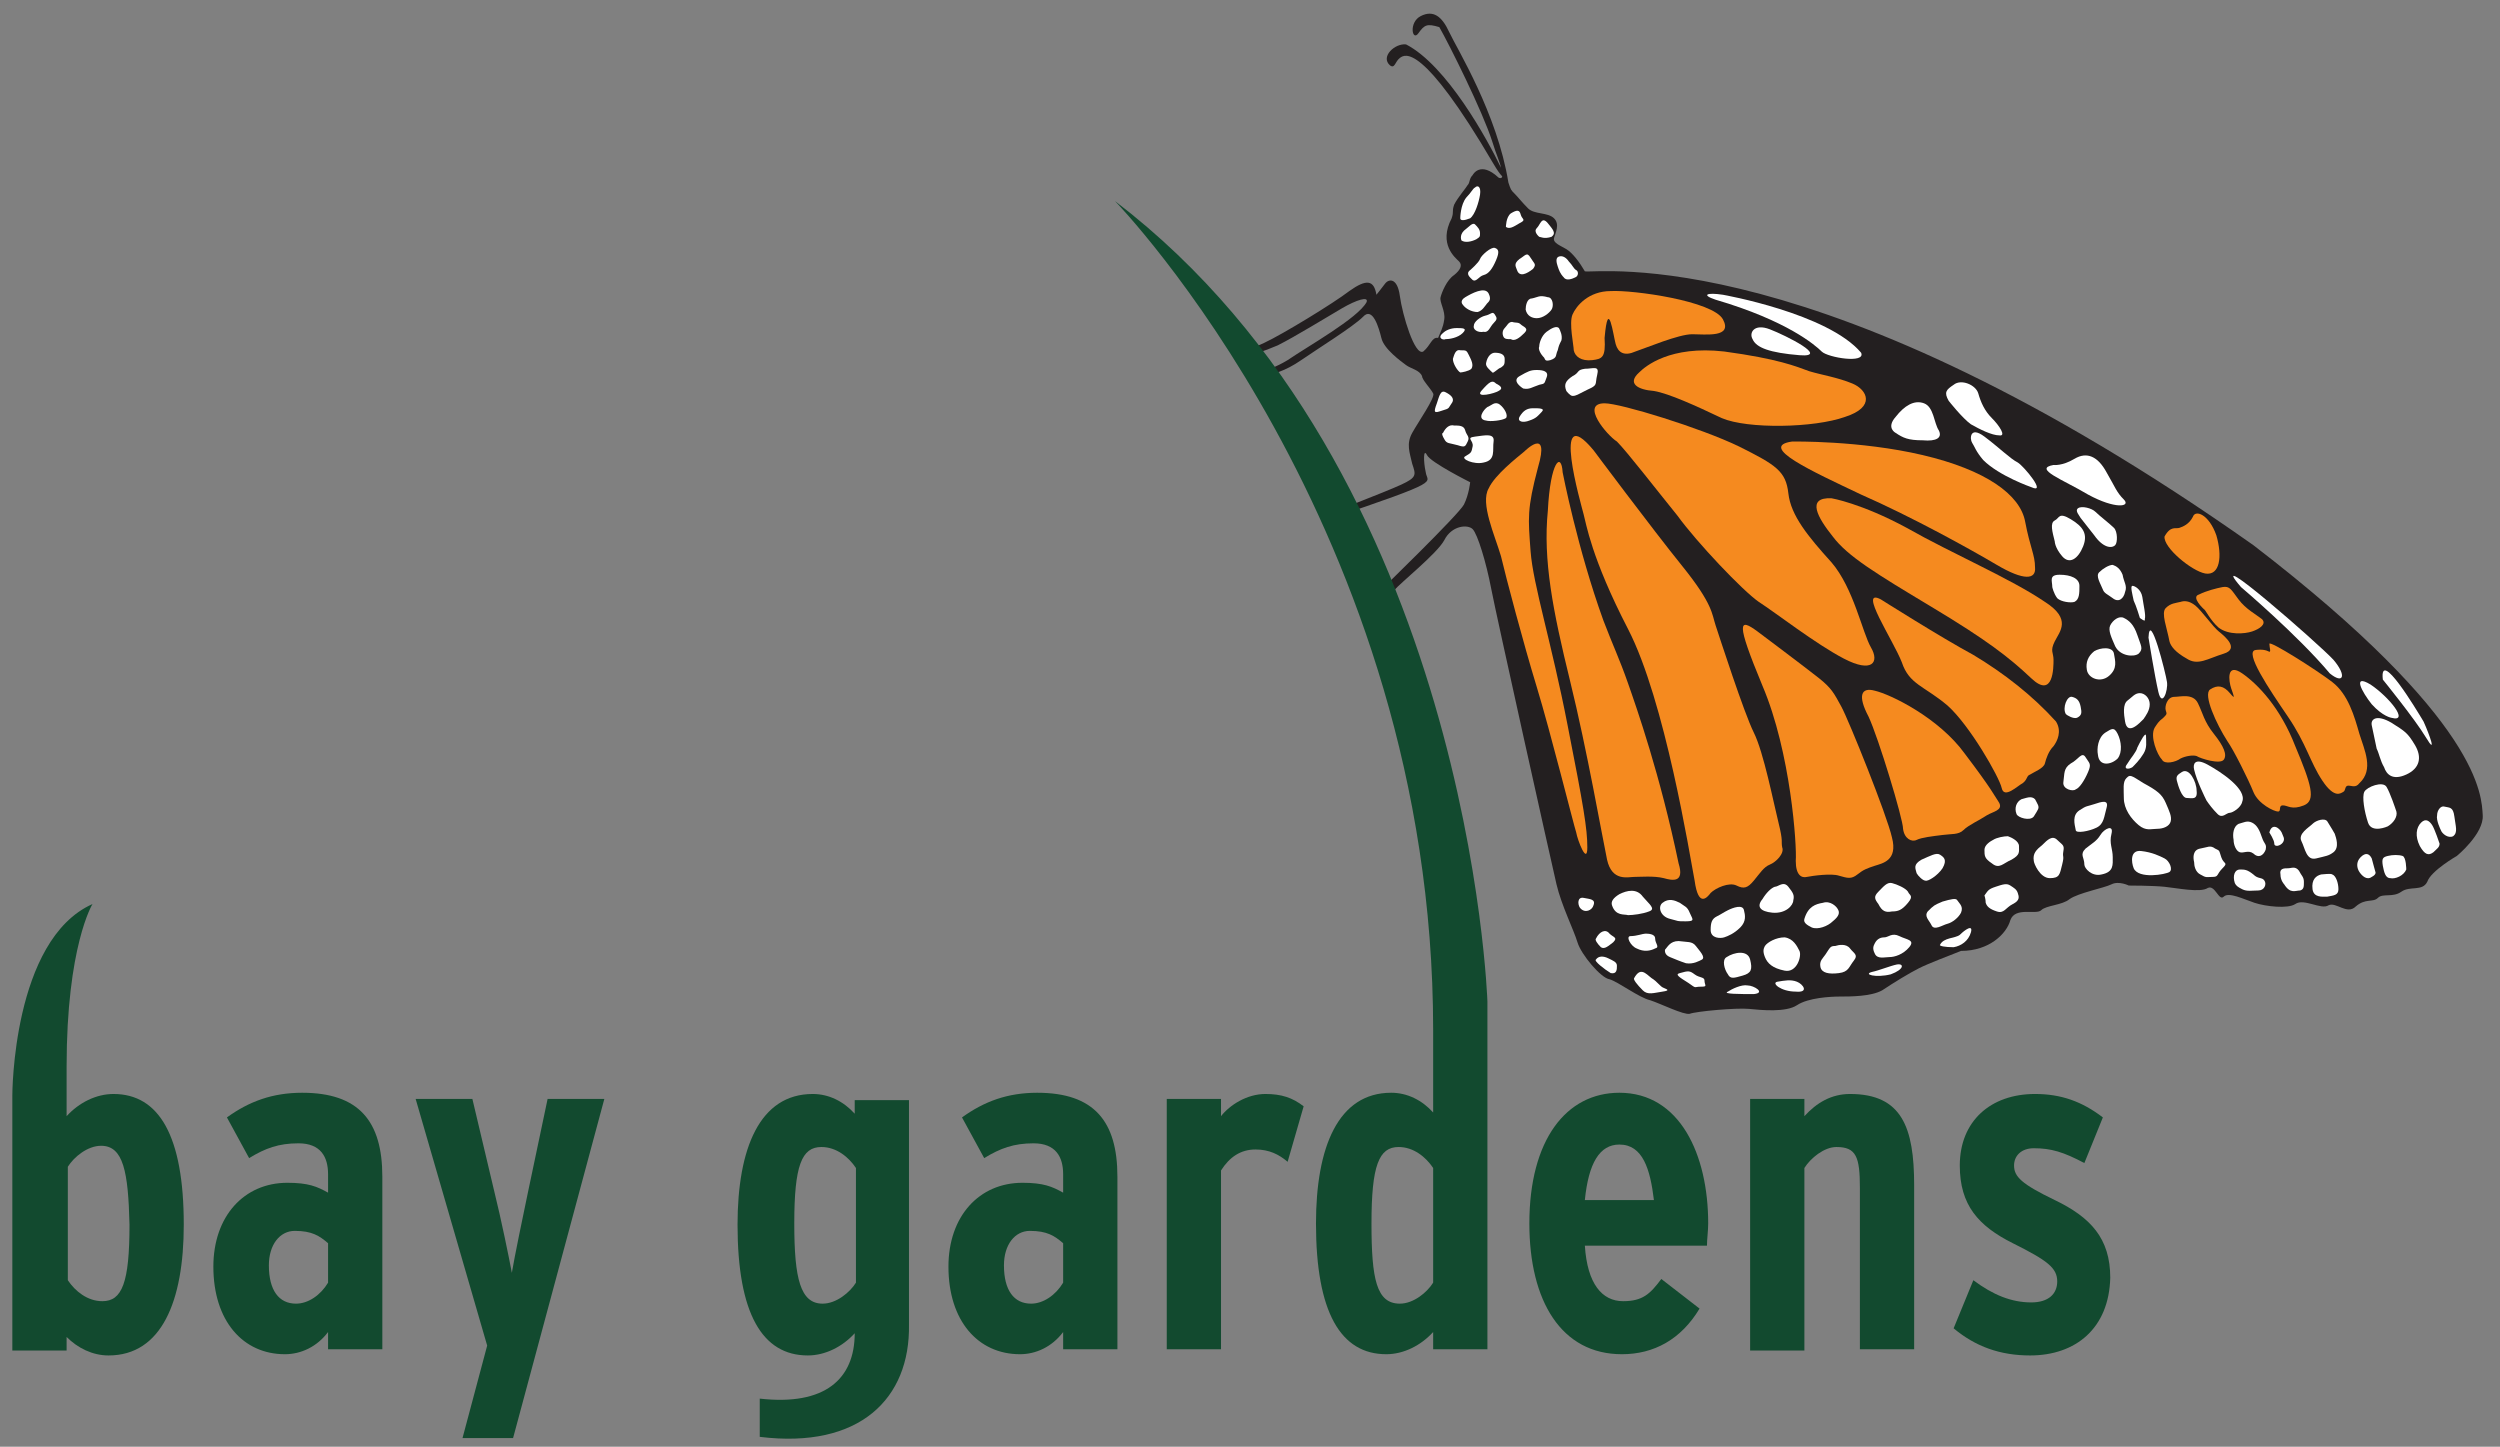 <?xml version="1.0" encoding="UTF-8"?> <!-- Generator: Adobe Illustrator 22.1.0, SVG Export Plug-In . SVG Version: 6.00 Build 0) --> <svg xmlns="http://www.w3.org/2000/svg" xmlns:xlink="http://www.w3.org/1999/xlink" version="1.1" id="Layer_1" x="0px" y="0px" viewBox="0 0 202.7 117.3" style="enable-background:new 0 0 202.7 117.3;" xml:space="preserve"><rect x="0" y="0" width="202.7" height="117.3" fill="#808080" stroke="none"/> <style type="text/css"> .st0{fill:#231F20;} .st1{fill:#FFFFFF;} .st2{fill:#F58A1F;} .st3{fill:#124A2F;} </style> <title>logo-landscaping</title> <desc>Created with Sketch.</desc> <g> <path class="st0" d="M201.3,66.1c-0.1-1.5,0-7.6-18.6-21.9c-35.3-24.9-53.2-22-54.2-22.2c-0.4-0.7-1-1.5-1.5-1.8 c-0.5-0.3-1.1-0.5-1-0.9c0.1-0.4,0.5-1.1,0-1.6c-0.5-0.5-1.6-0.3-2.1-0.8c-0.5-0.5-0.8-0.9-1.1-1.2c-0.3-0.3-0.3-0.3-0.5-0.9 c-0.9-5.6-4.2-10.9-4.8-12.2c-0.6-1.3-1.3-1.8-2.3-1.3c-1,0.5-0.7,2.1-0.2,1.4c0.5-0.7,0.7-0.8,1.7-0.5c0.8,1.4,3.5,6.8,4.3,9.3 c0.3,1,0.6,1.6,0.7,2.1c-1.1-2.3-4.4-8.3-7.7-10c-0.9-0.1-2.1,1-1.3,1.7c0.4,0.3,0.4-0.3,0.8-0.6c0.4-0.3,1.8-1.3,7.6,8.6 c0.3,0.5,0.5,0.8,0.7,1c0,0.1-0.1,0.2-0.3,0.1c-1.5-1.4-2.1-0.2-2.1-0.2c-0.3,0.3-0.2,0.6-0.4,0.8c-0.1,0.2-0.8,1-1.1,1.6 c-0.2,0.6,0,0.5-0.2,1.1c-1.1,2.1,0.3,3.2,0.6,3.5c0.3,0.3,0.1,0.7-0.4,1.1c-0.6,0.4-1,1.4-1.1,1.8c-0.1,0.4,0.4,1.1,0.3,1.8 c-0.1,0.7-0.3,1-0.5,1.5c-0.5-0.1-0.6,0.6-1.2,1.1c-0.7,0.4-1.7-3-1.9-4.5c-0.2-1.5-0.9-1.4-1.2-1c-0.3,0.4-0.7,0.9-0.7,0.9 c-0.2-1.2-0.8-1.3-2.2-0.3c-1.3,1-5.4,3.5-6.9,4.2c-1.5,0.7-1.2,0.5-1.2,0.5l0.6,0.3c0,0,0.3,0,1.7-0.6c1.4-0.7,4-2.3,5.2-3 c1.2-0.7,2.2-1,2-0.5c-0.7,1.3-4.8,3.6-6.4,4.7c-2,1.2-2.7,0.8-2.7,0.8l0.8,0.4c0.6,0,1.7-0.3,3-1.2c1.3-0.9,4.2-2.7,5-3.5 c0.8-0.9,1.3,0.9,1.5,1.7c0.2,0.9,1.6,1.9,2,2.2c0.4,0.3,1.1,0.4,1.3,0.9c0,0.3,0.7,1,0.9,1.4c0.2,0.3-1.2,2.3-1.7,3.2 c-0.5,0.9-0.2,1.6,0,2.5c0.3,0.9,0.4,1.1-0.9,1.7c-1.3,0.6-6,2.4-6,2.4l0.1,0.4c9.5-3.2,8-2.9,7.9-3.8c-0.2-0.9-0.2-2,0.1-1.4 c0.3,0.6,3.5,2.2,3.5,2.2s-0.1,1-0.5,1.8c-0.4,0.8-6.9,7.1-6.9,7.1l1.2-0.1c0.6-0.7,3.5-3,4.1-4.1c0.6-1.2,1.9-1.3,2.3-0.9 c0.4,0.4,1.1,2.7,1.5,4.8c0.4,2.1,4.9,22.3,5.3,24c0.4,1.7,1.4,3.7,1.7,4.7c0.3,1,1.9,2.9,2.6,3c0.7,0.2,2.4,1.5,3.3,1.7 c0.9,0.3,2.7,1.2,3.2,1.1c0.5-0.2,3.8-0.5,4.8-0.4c1,0.1,3,0.3,3.9-0.3c0.9-0.6,2.7-0.7,3.5-0.7c0.8,0,2.5,0,3.4-0.5 c0.9-0.6,2.2-1.4,3-1.8c0.8-0.4,2.4-1,3.4-1.4c2.3,0,3.7-1.4,4-2.5c0.4-1.1,2.1-0.4,2.5-0.8c0.4-0.4,1.7-0.4,2.3-0.9 c0.7-0.5,2.8-0.9,3.4-1.2c0.6-0.3,1.4,0.1,1.4,0.1s1.9,0,2.9,0.1c1,0.1,2.9,0.5,3.5,0.1c0.6-0.3,0.9,1.1,1.3,0.7 c0.4-0.4,1.6,0.2,2.5,0.5c0.9,0.3,2.7,0.5,3.3,0.1c0.7-0.5,2.1,0.5,2.7,0.1c0.6-0.3,1.5,0.8,2.2,0.1c0.8-0.7,1.4-0.3,1.8-0.7 c0.4-0.4,1.2,0,1.9-0.5c0.7-0.5,1.7,0,2.1-0.8c0.3-0.9,2.4-2.1,2.4-2.1S201.4,67.6,201.3,66.1z"></path> <path class="st1" d="M118.4,17.7c0,0,0-1.1,0.5-1.7c0.4-0.4,0.5-0.7,0.7-0.8c0.2-0.2,0.5-0.1,0.4,0.6c-0.1,0.6-0.4,1.6-0.8,1.9 C118.7,17.9,118.4,17.9,118.4,17.7z"></path> <path class="st1" d="M118.5,19.5c0,0-0.2-0.4,0.2-0.8c0.4-0.3,0.7-0.7,0.9-0.5c0.2,0.2,0.4,0.4,0.4,0.7c0,0.3,0,0.3-0.3,0.5 C119.3,19.6,118.8,19.7,118.5,19.5z"></path> <path class="st1" d="M122.1,18.4c0,0,0-0.8,0.4-1.1c0.5-0.3,0.7-0.3,0.8,0.1c0.1,0.4,0.5,0.4-0.1,0.7 C122.7,18.4,122.4,18.6,122.1,18.4z"></path> <path class="st1" d="M124.8,19.2c0,0-0.5-0.4-0.2-0.7c0.3-0.3,0.4-1,0.9-0.4c0.4,0.5,0.7,0.8,0.3,1.1 C125.2,19.4,124.9,19.2,124.8,19.2z"></path> <path class="st1" d="M123,21.9c-0.1-0.3-0.3-0.5,0.2-0.9c0.5-0.3,0.6-0.6,0.9-0.1c0.3,0.5,0.5,0.5,0.2,0.9 C123.8,22.2,123.2,22.5,123,21.9z"></path> <path class="st1" d="M119.2,21.9c0,0,0.7-0.6,0.8-0.9c0.1-0.3,0.9-1,1.2-0.9c0.3,0.1,0.4,0.3,0.1,1c-0.3,0.7-0.6,1.1-1,1.2 c-0.4,0.1-0.6,0.6-0.9,0.4C119.2,22.5,118.8,22.2,119.2,21.9z"></path> <path class="st1" d="M118.6,24.7c0,0-0.3-0.3,0.2-0.6c0.5-0.3,1.6-0.9,1.9-0.3c0.3,0.6-0.1,0.7-0.2,0.9c-0.1,0.1-0.3,0.5-0.7,0.6 C119.3,25.3,118.8,25,118.6,24.7z"></path> <path class="st1" d="M123.7,25.1c0-0.3,0.1-0.9,0.5-0.9c0.5-0.1,0.6-0.3,1.3-0.1c0.4,0,0.5,0.7,0.3,1c-0.2,0.3-0.7,0.7-1.2,0.7 C124.2,25.8,123.8,25.6,123.7,25.1z"></path> <path class="st1" d="M119.5,26.4c0-0.3,0.5-0.7,0.9-0.8c0.5-0.1,0.6-0.4,0.8-0.1c0.2,0.3,0.2,0.4-0.1,0.7c-0.3,0.3-0.4,0.8-0.8,0.7 C119.8,27,119.4,26.7,119.5,26.4z"></path> <path class="st1" d="M117,27c0.2-0.2,0.6-0.4,1.1-0.4c0.5,0,0.9,0,0.5,0.4c-0.4,0.4-1.1,0.5-1.4,0.5C117,27.6,116.5,27.4,117,27z"></path> <path class="st1" d="M121.9,27.3c-0.1-0.2-0.1-0.5,0.1-0.7c0.2-0.2,0.3-0.5,0.6-0.5c0.3,0.1,0.5,0,0.7,0.2c0.2,0.2,0.7,0.3,0.3,0.7 c-0.4,0.4-0.8,0.7-1.1,0.5C122.2,27.5,122,27.5,121.9,27.3z"></path> <path class="st1" d="M124.8,28.1c0-0.3,0.2-0.9,0.6-1.2c0.4-0.3,0.8-0.5,1-0.3c0.1,0.2,0.3,0.6,0.2,1c-0.2,0.4-0.2,0.4-0.3,0.8 c-0.2,0.4,0,0.6-0.6,0.8c-0.4,0.1-0.4,0-0.5-0.2C124.9,28.7,124.7,28.3,124.8,28.1z"></path> <path class="st1" d="M120.5,29.4c0.1-0.5,0.4-0.8,0.7-0.8c0.4,0,0.8,0.1,0.8,0.5c0,0.4,0,0.5-0.3,0.7c-0.3,0.1-0.6,0.5-0.7,0.4 C120.8,30,120.4,29.7,120.5,29.4z"></path> <path class="st1" d="M117.8,29.1c0.1-0.3,0.2-0.8,0.6-0.7c0.5,0,0.5,0,0.7,0.4c0.2,0.4,0.4,0.8,0.2,1.1c-0.2,0.2-0.8,0.3-0.9,0.3 C118.2,30.1,117.8,29.5,117.8,29.1z"></path> <path class="st1" d="M126.8,22.5c-0.3-0.3-0.4-0.6-0.5-0.9c-0.1-0.3-0.2-0.7,0.1-0.8c0.3-0.1,0.6,0.1,0.8,0.4 c0.3,0.3,0.4,0.6,0.6,0.7c0.2,0.1,0.2,0.5-0.1,0.6C127.5,22.6,127,22.8,126.8,22.5z"></path> <path class="st2" d="M127.6,28.4c0-0.4-0.4-2.2-0.1-2.9c0.3-0.7,1.3-1.9,3.1-1.9c1.8-0.1,8.3,0.8,9.1,2.3c0.8,1.5-1.4,1.2-2.5,1.2 c-1.1,0-3.7,1.1-4.6,1.4c-0.9,0.4-1.4,0.1-1.6-0.6c-0.2-0.7-0.6-3.9-0.9-0.5c0.1,1.6-0.2,1.7-1,1.8 C128.2,29.3,127.7,28.9,127.6,28.4z"></path> <path class="st1" d="M142.1,27.5c-0.3-0.5,0.1-1.3,1.4-0.8c1.3,0.5,4.9,2.3,2.4,2.1C143.5,28.6,142.4,28.2,142.1,27.5z"></path> <path class="st2" d="M132.9,30.2c0.5-0.5,2.5-2.2,6.9-1.7c4.4,0.6,5.8,1.2,6.9,1.6c1,0.3,2.3,0.5,3.5,1c1.2,0.5,1.9,1.9-0.6,2.7 c-2.5,0.9-7.9,1-10,0.1c-2.1-1-4.3-2-5.5-2.2C132.8,31.6,131.9,31.1,132.9,30.2z"></path> <path class="st1" d="M153.7,35.1c0,0-0.8-0.4,0-1.3c0.7-0.9,1.5-1.4,2.3-1.1c0.8,0.3,0.8,1.6,1.2,2.2c0.3,0.6-0.2,0.9-1.3,0.8 C154.7,35.7,154.3,35.5,153.7,35.1z"></path> <path class="st2" d="M145.3,35.8c0,0,5.5-0.1,10.6,1.1c5.1,1.2,7.9,3.2,8.3,5.4c0.4,2.1,0.8,2.7,0.8,3.7c0.1,1-0.9,1.1-3.1-0.2 c-2.2-1.3-6.9-3.9-11-5.7C146.9,38.2,142.5,36.2,145.3,35.8z"></path> <path class="st1" d="M164.7,39.5c0,0-2.6-0.9-3.9-2.2c-0.6-0.7-0.7-1.1-0.9-1.4c-0.2-0.3-0.2-1.4,1-0.5c1.2,0.9,2.1,1.8,2.7,2.1 C164.1,37.8,166,40.1,164.7,39.5z"></path> <path class="st1" d="M139.7,23.9c0,0,8.5,1.5,11.2,4.7c0.4,0.9-2.7,0.4-3.2-0.1c-0.5-0.5-2.8-2.5-8.6-4.2 C137.9,23.9,138.4,23.7,139.7,23.9z"></path> <path class="st1" d="M158,32.5c0,0,1.1,1.4,1.8,1.9c0.7,0.4,1.7,0.9,2.3,0.9c0.6,0.1,0-0.8-0.6-1.4s-0.9-1.3-1.1-2 c-0.2-0.7-1.4-1.2-2-0.7C157.8,31.6,157.6,31.8,158,32.5z"></path> <path class="st1" d="M166.5,37.7c0,0,0.7,0.1,1.7-0.5c1-0.6,1.9-0.2,2.6,1.1c0.7,1.2,0.8,1.6,1.4,2.2c0.6,0.6-0.7,0.8-2.9-0.4 C167.3,38.9,164.8,38,166.5,37.7z"></path> <path class="st2" d="M148.5,40.4c0,0,2.4,0.4,6.1,2.4c3.7,2.1,8.4,4.1,11.2,6c2.2,1.4,1.2,2.4,0.8,3.2c-0.4,0.8-0.1,0.9-0.1,1.5 c0,0.6,0,3.2-1.8,1.5c-1.8-1.7-3.6-3.1-8.1-5.8c-4.5-2.7-6.8-4.1-8-5.7C147.4,42,146.4,40.3,148.5,40.4z"></path> <path class="st1" d="M166.6,43.9c-0.2-0.8-0.4-1.5,0-1.7c0.4-0.2,0.3-0.7,1.3-0.1c1,0.6,1.4,1.2,1,2.2c-0.4,1-1.1,1.5-1.7,0.8 C166.6,44.4,166.6,43.9,166.6,43.9z"></path> <path class="st1" d="M166.4,47.6c0-0.5-0.3-1,0.6-1c0.9,0,1.6,0.3,1.6,0.9c0,0.6,0,1.1-0.4,1.3c-0.3,0.1-1.1,0-1.4-0.3 C166.5,48.1,166.4,47.6,166.4,47.6z"></path> <path class="st1" d="M168.7,42c0,0,0.4,0.5,1.1,1.4c0.7,1,1.4,1.1,1.7,0.8c0.2-0.2,0.2-1.1-0.1-1.4c-0.3-0.3-1.2-1-1.5-1.3 c-0.3-0.3-1.1-0.5-1.4-0.3C168.2,41.4,168.6,41.8,168.7,42z"></path> <path class="st1" d="M170.5,47.8c-0.2-0.5-0.6-1.1-0.3-1.4c0.3-0.3,0.8-0.6,1.1-0.6c0.3,0.1,0.6,0.3,0.8,0.8 c0.1,0.6,0.4,0.9,0.2,1.4c-0.1,0.5-0.5,0.9-1,0.5C170.9,48.2,170.6,48.1,170.5,47.8z"></path> <path class="st1" d="M171.5,52.4c-0.3-0.7-0.6-1.3-0.4-1.7c0.2-0.4,0.7-0.8,1.1-0.6c0.4,0.2,0.8,0.5,1.1,1.4 c0.3,0.9,0.5,1.1,0.1,1.5C173,53.3,171.9,53.2,171.5,52.4z"></path> <path class="st1" d="M169.2,54.3c-0.1-0.6,0.1-1.1,0.6-1.5c0.5-0.3,1.5-0.4,1.6,0.2c0.1,0.6,0.3,1.2-0.4,1.8 C170.3,55.4,169.3,55,169.2,54.3z"></path> <path class="st2" d="M178.8,46.5c-1.1-0.2-3.4-2.1-3.3-3c0.5-0.9,0.9-0.6,1.2-0.7c0.3-0.1,0.8-0.3,1.1-0.9c0.2-0.6,1.3-0.2,1.9,1.5 C180.2,45.1,180,46.7,178.8,46.5z"></path> <path class="st2" d="M175.9,52c-0.2-1.1-0.7-2.3-0.3-2.7c0.4-0.4,0.8-0.4,1.2-0.5c0.3-0.1,0.7-0.1,1.2,0.3c0.5,0.4,1.4,1.7,1.9,2.1 c0.5,0.4,1.7,1.4,0.4,1.8c-1.3,0.4-2.1,1-3,0.4C176.4,52.9,176,52.4,175.9,52z"></path> <path class="st2" d="M178.7,49.4c0,0-1.1-1-0.4-1.2c0.6-0.3,1.4-0.5,1.9-0.6c0.6-0.1,0.7,0.2,1.3,1c0.6,0.8,1.4,1.2,1.9,1.6 c0.4,0.4-0.2,0.8-0.8,1c-0.6,0.2-1.9,0.3-2.7-0.3C179.2,50.3,178.8,49.4,178.7,49.4z"></path> <path class="st1" d="M173.5,50.1c0,0-0.3-1-0.5-1.4c-0.1-0.5-0.3-1.2-0.1-1.2c0.2,0,0.7,0.3,0.8,0.9c0.1,0.7,0.3,1.5,0.2,1.8 C174,50.5,173.5,50.1,173.5,50.1z"></path> <path class="st1" d="M174.2,51.7c0,0,0.5,3.1,0.8,4.4c0.3,1.3,0.8-0.1,0.7-0.8C175.6,54.6,174.3,49.4,174.2,51.7z"></path> <path class="st2" d="M182.9,52.7c0,0,0.6-0.1,1,0.1c0.3,0.2,0.1-0.3,0.1-0.6c0-0.3,3.8,2.1,5.1,3.1c1.3,1,1.8,2.8,2.2,4.2 c0.4,1.3,1.2,2.9,0,4c-0.3,0.4-0.6,0.2-0.9,0.2c-0.3,0-0.2,0.4-0.4,0.5c-0.2,0.1-0.7,0.6-1.7-0.9c-1-1.5-1.3-3-2.8-5.2 C184,55.9,181.9,52.8,182.9,52.7z"></path> <path class="st1" d="M181.7,47.6c0,0,4.6,3.9,7.2,7c1.1,0.9,1.4,0.2,0.3-1.1C188,52.2,178.6,44,181.7,47.6z"></path> <path class="st1" d="M193.9,58.2c0,0-0.7-0.1-1.6-1.1c-0.8-1-1.6-2.5-0.1-1.6C193.7,56.5,195.4,58.6,193.9,58.2z"></path> <path class="st1" d="M192.7,60.7c0,0-0.3-1.4-0.4-1.9c-0.1-0.5,0.4-0.9,1.6-0.2c1.1,0.7,1.3,0.8,1.9,1.8c0.6,1,0.4,1.9-0.7,2.4 c-1.1,0.5-1.6,0-1.8-0.6C193,61.7,192.9,61.1,192.7,60.7z"></path> <path class="st1" d="M193.2,55.1c0,0,2.6,3.2,3.5,4.7c0.9,1.5,0.3-0.2-0.2-1.3C195.9,57.5,192.9,52.5,193.2,55.1z"></path> <path class="st1" d="M193.6,67c0,0-1.3,0.6-1.6-0.3c-0.3-0.9-0.5-2.1-0.3-2.5c0.2-0.4,1.5-0.9,1.8-0.4c0.3,0.5,0.7,1.7,0.8,2 C194.4,66.2,194.1,66.7,193.6,67z"></path> <path class="st1" d="M197.9,67.3c0,0-0.4-0.8-0.3-1.2c0-0.4,0.3-0.8,0.6-0.7c0.4,0.1,0.7,0,0.8,0.8c0.1,0.8,0.3,1.3-0.1,1.6 C198.5,68,198,67.6,197.9,67.3z"></path> <path class="st1" d="M197.8,68.4c0,0-0.4-1.2-0.6-1.5c-0.2-0.3-0.5-0.6-0.9-0.2c-0.4,0.4-0.5,1.1-0.1,1.9c0.4,0.7,0.7,0.8,1.1,0.5 C197.6,68.8,197.8,68.7,197.8,68.4z"></path> <path class="st1" d="M195.1,70.5c0,0,0-1-0.3-1.1c-0.3-0.1-0.8-0.1-1.2,0c-0.4,0.1-0.5,0.2-0.4,0.8c0.1,0.5,0.2,1,0.6,1 C194.2,71.3,194.9,71,195.1,70.5z"></path> <path class="st1" d="M192.6,70.7c0,0-0.2-0.7-0.3-1.1c-0.2-0.4-0.5-0.5-0.9-0.1c-0.4,0.4-0.3,0.9-0.1,1.2c0.2,0.3,0.6,0.7,1,0.4 C192.7,70.9,192.6,70.7,192.6,70.7z"></path> <path class="st1" d="M189.3,67.6c0,0-0.4-0.7-0.6-1c-0.2-0.3-0.9-0.1-1.2,0.2c-0.3,0.3-1.2,0.8-0.9,1.4c0.3,0.6,0.4,1.6,1.2,1.4 c0.8-0.2,1-0.2,1.4-0.5C189.7,68.7,189.4,67.9,189.3,67.6z"></path> <path class="st1" d="M188.2,70.9c-0.4,0.1-0.8,0.4-0.7,1.2c0.1,0.7,0.8,0.6,1.2,0.6c0.5-0.1,0.9-0.1,0.9-0.6c0-0.5-0.2-1.1-0.5-1.2 C189,70.8,188.3,70.9,188.2,70.9z"></path> <path class="st1" d="M184,67.5c0,0,0.4,0.6,0.4,0.9c0,0.3,0.5,0.2,0.7-0.1c0.2-0.3,0-0.5-0.1-0.8C184.8,67.1,184.2,66.7,184,67.5z"></path> <path class="st1" d="M185.2,71.7c0,0-0.3-0.3-0.3-0.8c-0.1-0.5,0.3-0.5,0.6-0.5c0.3,0,0.6-0.2,0.9,0.2c0.2,0.4,0.4,0.5,0.4,0.9 c0,0.4,0,0.6-0.3,0.7C186.1,72.2,185.7,72.5,185.2,71.7z"></path> <path class="st1" d="M181.1,68.1c-0.1-0.5,0-1.1,0.4-1.3c0.4-0.1,0.7-0.3,1.1-0.1c0.4,0.2,0.6,0.6,0.8,1.2c0.2,0.6,0.4,0.5,0.3,1 c-0.2,0.5-0.6,0.7-1,0.3c-0.4-0.3-0.8,0-1.1-0.1C181.3,69,181.1,68.5,181.1,68.1z"></path> <path class="st1" d="M181.2,71.6c-0.2-0.6,0-1.1,0.4-1.1c0.4,0,0.6,0,1.1,0.4c0.4,0.4,0.7,0.2,0.9,0.5c0.2,0.3,0,0.8-0.5,0.8 c-0.5,0-0.9,0.1-1.3-0.1C181.4,71.9,181.3,71.8,181.2,71.6z"></path> <path class="st1" d="M177.9,69.9c-0.1-0.4-0.1-1,0.5-1.1c0.6-0.1,0.8-0.3,1.2,0c0.4,0.2,0.3,0.1,0.5,0.7c0.2,0.6,0.6,0.4,0.1,0.9 c-0.5,0.5-0.3,0.7-0.8,0.7c-0.5,0-0.5,0.1-1-0.2C178,70.7,177.9,70.2,177.9,69.9z"></path> <path class="st2" d="M180.6,60.1c-0.9-1.4-2-3.8-1.4-4.2c0.6-0.4,1.1-0.3,1.6,0.3c0.5,0.6,0.3,0.2,0.1-0.4 c-0.2-0.6-0.4-2.1,0.9-1.2c1.3,0.9,3.1,2.8,4.3,5.9c1.3,3.1,1.7,4.4,0.7,4.8c-1,0.4-1.3,0-1.7,0c-0.4,0-0.1,0.5-0.4,0.5 c-0.3,0-1.6-0.6-2-1.6C182.3,63.2,181.1,60.8,180.6,60.1z"></path> <path class="st2" d="M174.7,59c0.2-0.3,0.3-0.5,0.7-0.8c0.3-0.3,0.3-0.3,0.2-0.6c-0.1-0.3,0.1-1.1,0.7-1.1c0.5,0,1.5-0.3,1.9,0.5 c0.4,0.8,0.5,1.5,1.3,2.5c0.8,1,1.1,1.7,0.8,2.1c-0.3,0.4-1.9-0.1-2.2-0.3c-0.3-0.1-0.9,0-1.3,0.2c-0.4,0.3-1.3,0.5-1.5,0.1 C174.9,61.2,174.3,59.7,174.7,59z"></path> <path class="st1" d="M177.9,62.4c-0.1-0.4,0-1,1.1-0.4c1.1,0.6,3.2,2,2.8,3c-0.1,0.5-0.8,0.9-1,0.9c-0.3,0-0.6,0.5-1,0.1 c-0.4-0.4-0.7-0.8-0.9-1.1C178.8,64.7,178.1,63.3,177.9,62.4z"></path> <path class="st1" d="M176.9,62.6c-0.3,0.2-0.5,0.3-0.4,0.7c0.1,0.4,0.4,1.4,0.8,1.4c0.4,0,0.9,0.2,0.8-0.6 C178.1,63.4,177.5,62.2,176.9,62.6z"></path> <path class="st1" d="M172.3,58.5c-0.1-0.6-0.2-1.4,0.2-1.7c0.4-0.3,0.6-0.6,1-0.6c0.4,0,0.8,0.4,0.8,0.9c0,0.5-0.3,0.9-0.5,1.2 C173.5,58.6,172.5,59.7,172.3,58.5z"></path> <path class="st1" d="M170.1,61.2c-0.1-0.5,0-1.4,0.6-1.8c0.5-0.3,0.7-0.5,1,0.1c0.3,0.6,0.4,1.5,0,2 C171.2,62,170.2,62.2,170.1,61.2z"></path> <path class="st1" d="M172.2,64.7c0-0.7-0.1-1.3,0.2-1.6c0.3-0.3,0.3-0.3,1.4,0.4c1.1,0.6,1.5,0.9,1.8,1.6c0.3,0.7,0.5,1.1,0.4,1.5 c-0.1,0.4-0.6,0.6-1.1,0.6c-0.5,0-0.9,0.2-1.5-0.3C172.8,66.4,172.2,65.6,172.2,64.7z"></path> <path class="st1" d="M173,70.4c-0.2-0.5-0.3-1.5,0.6-1.4c0.9,0.1,1.5,0.4,1.9,0.6c0.4,0.2,0.7,0.9,0.4,1.1 C175.6,70.9,173.4,71.3,173,70.4z"></path> <path class="st1" d="M169,70.1c0-0.6-0.4-0.8,0.1-1.3c0.5-0.4,0.9-0.6,1.2-1.1c0.3-0.5,1.1-0.9,0.9-0.1c-0.2,0.8,0.1,1.2,0.1,1.9 c0,0.6,0.1,1.2-0.9,1.4C169.6,71.1,169,70.4,169,70.1z"></path> <path class="st1" d="M168.3,67.3c-0.1-0.5-0.3-1.2,0.3-1.6c0.6-0.4,0.6-0.3,1.2-0.5c0.6-0.2,1.2-0.4,1,0.3 c-0.2,0.7-0.2,1.3-0.8,1.6C169.4,67.4,168.3,67.6,168.3,67.3z"></path> <path class="st1" d="M167.3,63.4c0.1-0.7,0-1.1,0.6-1.5c0.6-0.3,0.9-1,1.2-0.5c0.3,0.5,0.5,0.5,0.2,1.2c-0.3,0.7-0.7,1.3-1,1.4 C168.1,64.2,167.2,64,167.3,63.4z"></path> <path class="st1" d="M167.5,57.9c-0.3-0.5,0.1-1.5,0.5-1.4c0.4,0.1,0.6,0.3,0.7,0.8c0.1,0.5,0.1,0.7-0.3,0.9 C168.1,58.3,167.6,58,167.5,57.9z"></path> <path class="st1" d="M163.5,66c-0.2-0.5,0-1,0.4-1.2c0.4-0.1,0.8-0.3,1.1,0c0.2,0.4,0.4,0.6,0.2,0.9c0,0-0.1,0.2-0.3,0.5 C164.6,66.6,163.6,66.3,163.5,66z"></path> <path class="st1" d="M164.9,69.8c-0.1-0.6,0.2-0.9,0.7-1.3c0.4-0.4,0.8-0.8,1.2-0.4c0.4,0.4,0.6,0.4,0.5,0.9 c-0.1,0.6,0.1,0.3-0.1,1.1c-0.2,0.8-0.2,1.1-1,1.1C165.4,71.2,164.9,70,164.9,69.8z"></path> <path class="st2" d="M152.5,48.6c0,0,4.9,3.1,7.5,4.5c2.5,1.5,4.8,3.3,6.7,5.4c0.5,0.8,0.1,1.6-0.2,2c-0.4,0.4-0.6,1-0.7,1.4 c-0.1,0.4-0.9,0.7-1.2,0.9c-0.3,0.1-0.2,0.4-0.6,0.7c-0.4,0.2-1.5,1.3-1.7,0.4c-0.2-0.9-2.6-5.1-4.4-6.7c-1.9-1.6-3.1-1.7-3.7-3.5 C153.5,51.9,150.6,47.6,152.5,48.6z"></path> <path class="st2" d="M152,56c1.3,0.3,5.2,2.2,7.3,5.1c2.2,2.9,2.4,3.4,2.8,4c0.3,0.6-0.5,0.7-1,1c-0.6,0.4-1.5,0.8-1.9,1.2 c-0.4,0.4-1,0.3-1.7,0.4c-0.8,0.1-1.7,0.2-2.1,0.4c-0.4,0.2-1-0.1-1.1-0.9c0-0.8-2-7.4-2.8-9.1C150.6,56.4,150.9,55.7,152,56z"></path> <path class="st2" d="M142.5,51.2c0,0,4,3,5,3.8c1,0.8,1.2,1.2,1.8,2.3c0.6,1.1,3.7,8.8,4.1,10.6c0.5,1.9-0.8,2.1-1.4,2.3 c-0.6,0.2-0.9,0.3-1.4,0.7c-0.5,0.4-0.8,0.3-1.5,0.1c-0.6-0.2-2.1,0-2.6,0.1c-0.4,0.1-0.9-0.1-0.9-1.3c0.1-1.2-0.4-8.8-2.7-14.2 C140.7,50.3,141,50.1,142.5,51.2z"></path> <path class="st2" d="M130.1,32.7c1.3,0,7.8,2,10.9,3.5c3,1.5,3.8,2,4,3.8c0.2,1.8,1.6,3.5,3.5,5.6c1.8,2.1,2.5,5.7,3.2,6.9 c0.7,1.2,0.1,2.1-2.2,0.9c-2.3-1.2-5.5-3.7-6.9-4.6c-1.3-0.9-5-4.8-6.6-7c-1.7-2.1-4.1-5.2-4.9-6C130.3,35.3,128.1,32.7,130.1,32.7 z"></path> <path class="st2" d="M129.2,36.5c0,0,4.7,6.3,7.2,9.4c2.5,3.1,2.4,3.9,2.7,4.8c0.3,0.9,2.3,7.1,3.1,8.7c0.8,1.6,1.6,5.7,2,7.3 c0.4,1.6,0.2,1.5,0.3,2c0.2,0.5-0.5,1.2-1,1.4c-0.5,0.2-0.8,0.7-1.3,1.3c-0.5,0.6-0.8,0.7-1.4,0.4c-0.6-0.3-1.7,0.2-2.1,0.6 c-0.3,0.4-1,1.2-1.3-1C137,69.3,135,56.8,132,51c-3-5.8-3.4-8.6-3.6-9.3C128.2,40.9,125.7,32.3,129.2,36.5z"></path> <path class="st2" d="M126.7,38.3c0,0,1.2,6.2,3.3,12c0.8,2.1,1.3,3.1,2,5.1c0.7,2,2.6,7.4,4.1,14.6c0.5,1.6-0.5,1.4-1.2,1.2 c-0.8-0.2-1.9-0.1-2.4-0.1c-0.5,0-1.8,0.4-2.2-1.4c-0.4-1.9-1.6-8.8-3-14.5c-1.4-5.7-2.2-9.8-1.8-13.8 C125.7,37.4,126.6,36.6,126.7,38.3z"></path> <path class="st2" d="M123.6,36.6c0,0,2.1-2.1,1.1,1.3c-0.9,3.4-0.8,4.1-0.6,6.8c0.2,2.7,1.7,7.4,3,14.1c1.3,6.6,1.6,8.4,1.6,9.9 c0,1.5-0.8-0.6-0.9-1.2c-0.2-0.6-2.1-8.2-3.2-11.8c-1.1-3.6-2.5-8.9-2.9-10.6c-0.5-1.7-1.7-4.3-1-5.5 C121.2,38.5,123,37.1,123.6,36.6z"></path> <path class="st1" d="M123.5,31.5c0,0-1-0.6-0.3-1c0.7-0.4,0.9-0.5,1.4-0.5c0.5,0,1,0.1,0.8,0.6c-0.2,0.5-0.1,0.5-0.6,0.6 C124.2,31.4,124,31.6,123.5,31.5z"></path> <path class="st1" d="M127,31.7c-0.2-0.5-0.1-0.8,0.5-1.2c0.6-0.3,0.3-0.5,1-0.6c0.7,0,1.2-0.3,1,0.5c-0.2,0.8,0.1,0.8-0.8,1.2 c-0.8,0.4-0.9,0.5-1.2,0.5C127.3,32.1,127,31.7,127,31.7z"></path> <path class="st1" d="M123.2,33.8c0.3-0.5,0.6-0.7,1.1-0.7c0.5,0,1,0,0.7,0.3c-0.3,0.3-0.4,0.5-1,0.7 C123.5,34.3,123,34.2,123.2,33.8z"></path> <path class="st1" d="M120.5,34.1c-0.8-0.1-0.2-0.9,0.1-1.1c0.3-0.1,0.6-0.5,1-0.2c0.4,0.3,0.7,0.9,0.5,1.1 C121.8,34.1,120.8,34.2,120.5,34.1z"></path> <path class="st1" d="M120.1,31.7c0.7-0.8,0.9-0.9,1.2-0.6c0.4,0.2,0.6,0.4,0.2,0.6C121.2,31.9,119.6,32.3,120.1,31.7z"></path> <path class="st1" d="M116.5,32.7c0.2-0.6,0.3-1.1,0.7-0.9c0.4,0.2,0.8,0.5,0.5,0.9c-0.3,0.4-0.1,0.4-0.8,0.6 C116.3,33.5,116.2,33.5,116.5,32.7z"></path> <path class="st1" d="M117,35.1c0.2-0.4,0.5-0.7,0.9-0.6c0.4,0,0.8,0,0.9,0.4c0.1,0.4,0.4,0.5,0.2,0.9c-0.2,0.4-0.2,0.5-0.8,0.3 c-0.7-0.2-0.9-0.1-1.1-0.5C116.8,35.1,117,35.1,117,35.1z"></path> <path class="st1" d="M118.8,37c0.5-0.3,0.5-0.3,0.6-0.8c0.1-0.5-0.6-0.7,0.2-0.8c0.8-0.1,1.6-0.3,1.5,0.4c-0.1,0.7,0.2,1.5-0.8,1.7 C119.5,37.7,118.4,37.2,118.8,37z"></path> <path class="st1" d="M128.1,73.6c-0.2-0.3-0.2-0.9,0.3-0.8c0.5,0.1,1,0.1,0.8,0.6C129.1,73.8,128.5,74.1,128.1,73.6z"></path> <path class="st1" d="M130.7,73.4c-0.1-0.3,0.1-0.6,0.6-0.9c0.6-0.3,1.4-0.5,1.9,0.2c0.5,0.6,1.1,1,0.5,1.2 c-0.5,0.2-1.3,0.3-1.7,0.3C131.7,74.1,131,74.3,130.7,73.4z"></path> <path class="st1" d="M134.8,73.2c0.5-0.4,1-0.2,1.4,0c0.4,0.3,0.6,0.3,0.8,0.8c0.2,0.5,0.5,0.7-0.3,0.7c-0.8,0-0.5,0-1.3-0.2 C134.6,74.3,134.4,73.5,134.8,73.2z"></path> <path class="st1" d="M129.4,76.1c0.3-0.6,0.8-0.8,1.1-0.4c0.3,0.3,0.7,0.3,0.3,0.7c-0.4,0.3-0.7,0.6-1,0.4 C129.5,76.5,129.3,76.2,129.4,76.1z"></path> <path class="st1" d="M132.2,75.9c0.5,0,1-0.2,1.2-0.2c0.2,0,0.8,0,0.8,0.4c0,0.4,0.4,0.7,0,0.8c-0.4,0.2-0.9,0.3-1.5,0 C132.2,76.7,131.8,75.9,132.2,75.9z"></path> <path class="st1" d="M135,77c0.2-0.2,0.4-0.7,1.1-0.7c0.7,0.1,1.1,0,1.4,0.4c0.3,0.4,0.8,0.9,0.5,1.1c-0.2,0.1-0.7,0.4-1.3,0.3 c-0.6-0.2-0.8-0.3-1.3-0.5C134.9,77.4,135,77,135,77z"></path> <path class="st1" d="M136.2,78.9c0.7-0.2,0.8-0.2,1.2,0.1c0.4,0.3,0.8,0.2,0.8,0.5c0,0.4,0.3,0.5-0.3,0.5c-0.6,0-0.3,0.2-1-0.3 C136.1,79.2,135.8,79,136.2,78.9z"></path> <path class="st1" d="M132.5,79.3c0.5-0.9,0.9-0.4,1.4,0c0.5,0.3,0.7,0.7,1,0.8c0.2,0.1,0.6,0.2-0.1,0.3c-0.7,0.1-1.2,0.3-1.6-0.1 C132.7,79.8,132.4,79.4,132.5,79.3z"></path> <path class="st1" d="M129.4,77.8c0.2-0.3,0.6-0.3,1-0.1c0.4,0.2,0.7,0.3,0.7,0.6c0,0.3,0,0.7-0.5,0.6 C130.1,78.6,129.2,77.9,129.4,77.8z"></path> <path class="st1" d="M138.7,75.4c0-0.6,0.1-0.9,0.5-1.1c0.4-0.2,0.5-0.3,0.9-0.5c0.4-0.2,1.2-0.5,1.3,0c0.1,0.4,0.2,0.9-0.3,1.4 c-0.5,0.5-1,0.7-1.3,0.8C139.5,76.1,138.7,76.1,138.7,75.4z"></path> <path class="st1" d="M142.9,72.9c0.3-0.5,0.7-0.9,1-1c0.3,0,0.7-0.5,1.1,0c0.4,0.5,0.5,0.7,0.4,1.1c0,0.4-0.6,1.1-1.7,1 C142.7,73.9,142.4,73.5,142.9,72.9z"></path> <path class="st1" d="M143.1,76.7c0.2-0.3,0.9-0.7,1.6-0.7c0.7,0.1,1,0.7,1.2,1.1c0.2,0.4-0.2,1.8-1.2,1.6c-1-0.2-1.4-0.6-1.6-1.1 C142.9,77.1,143,76.9,143.1,76.7z"></path> <path class="st1" d="M140,77.6c0.6-0.4,1.7-0.6,1.9,0.2c0.2,0.8,0.1,1.1-0.6,1.3c-0.7,0.2-1,0.3-1.2-0.1 C139.8,78.6,139.6,77.8,140,77.6z"></path> <path class="st1" d="M140.1,80.4c0.3-0.2,1.1-0.6,1.6-0.5c0.5,0,1.5,0.6,0.5,0.7C141.1,80.6,139.6,80.6,140.1,80.4z"></path> <path class="st1" d="M144.1,79.6c0.6-0.1,1.1-0.2,1.6,0c0.5,0.2,1,0.9-0.1,0.8C144.4,80.4,143.6,79.7,144.1,79.6z"></path> <path class="st1" d="M146.3,74.5c0.3-1,0.9-1.2,1.5-1.3c0.6-0.2,1.1,0.3,1.2,0.5c0.2,0.3,0.1,0.6-0.4,1c-0.4,0.4-1.2,0.7-1.7,0.5 C146.5,75,146.2,74.8,146.3,74.5z"></path> <path class="st1" d="M148,77.4c0.4-0.6,0.4-0.7,0.8-0.7c0.3-0.1,0.9-0.2,1.2,0.2c0.3,0.4,0.7,0.5,0.3,1c-0.4,0.5-0.4,0.9-1.2,1 c-0.8,0.1-1.4,0-1.5-0.5C147.5,77.9,147.8,77.7,148,77.4z"></path> <path class="st1" d="M152,76.5c0.2-0.4,0.5-0.5,0.8-0.5c0.3,0,0.6-0.4,1.2-0.1c0.6,0.3,1.3,0.3,0.8,0.9c-0.5,0.6-1.2,0.8-1.6,0.8 c-0.4,0-1,0.2-1.2-0.3C151.8,76.9,151.9,76.7,152,76.5z"></path> <path class="st1" d="M152.3,73.3c-0.3-0.4-0.4-0.6,0-1c0.4-0.4,0.7-0.8,1.1-0.7c0.4,0.1,1.1,0.4,1.3,0.7c0.1,0.3,0.5,0.3,0,0.9 c-0.5,0.6-0.8,0.7-1.3,0.7C152.9,74,152.6,73.9,152.3,73.3z"></path> <path class="st1" d="M155.4,70.8c-0.1-0.4-0.3-0.7,0.4-1.1c0.7-0.3,1.2-0.6,1.5-0.4c0.3,0.2,0.6,0.4,0.2,1.1 c-0.4,0.6-1.2,1.1-1.4,1C155.9,71.4,155.5,71,155.4,70.8z"></path> <path class="st1" d="M156.3,73.9c0.5-0.5,0.5-0.5,1.2-0.8c0.7-0.2,1.1-0.3,1.2-0.1c0.2,0.3,0.5,0.5,0.3,1c-0.2,0.4-0.7,0.8-1.1,0.9 c-0.4,0.1-1.1,0.6-1.3,0.1C156.4,74.6,156,74.3,156.3,73.9z"></path> <path class="st1" d="M151.8,78.8c0.5-0.1,1.5-0.5,2-0.6c0.6-0.1,0.6,0.4-0.5,0.8C152.1,79.3,151,79,151.8,78.8z"></path> <path class="st1" d="M157.3,76.6c0.3-0.6,1.2-0.5,1.6-0.8c0.4-0.4,1.1-0.9,0.9-0.2c-0.2,0.7-0.8,1.1-1.4,1.2 C157.7,76.8,157.2,76.7,157.3,76.6z"></path> <path class="st1" d="M160.9,68.9c0-0.4,0.5-0.7,0.7-0.8c0.3-0.2,0.9-0.3,1.2-0.3c0.3,0.1,0.9,0.4,0.9,0.8c0,0.5,0.1,0.7-0.6,1.1 c-0.7,0.3-1,0.8-1.6,0.3C160.9,69.6,160.9,69.4,160.9,68.9z"></path> <path class="st1" d="M160.9,72.6c0.3-0.4,0.3-0.5,0.9-0.7c0.6-0.2,0.9-0.3,1.2-0.1c0.3,0.2,0.5,0.3,0.6,0.6 c0.1,0.3,0.2,0.6-0.4,0.9c-0.6,0.3-0.7,0.8-1.3,0.6c-0.6-0.2-0.8-0.4-0.9-0.7C161,72.9,160.9,72.6,160.9,72.6z"></path> <path class="st1" d="M172.5,61.9c0.3-0.5,0.7-0.9,0.8-1.3c0.2-0.4,0.7-1.4,0.7-0.9c0,0.5,0.1,0.9-0.2,1.4c-0.3,0.5-0.7,0.9-0.9,1.1 C172.6,62.4,172.1,62.4,172.5,61.9z"></path> <path class="st3" d="M5.4,86.5v4c1-1.1,2.4-1.8,3.8-1.8c3.7,0,5.7,3.4,5.7,10.6c0,6.2-1.8,10.6-6.1,10.6c-1.3,0-2.5-0.6-3.4-1.5 v1.1H1V88.8c0,0,0-12.6,6.5-15.5C7.5,73.3,5.4,76.7,5.4,86.5 M8.2,92.9c-1.1,0-2.2,0.9-2.7,1.7v9.2c0.6,0.9,1.6,1.7,2.8,1.7 c1.6,0,2.2-1.5,2.2-6.2C10.4,95,10,92.9,8.2,92.9z"></path> <path class="st3" d="M26.6,109.4V108c-0.9,1.2-2.2,1.8-3.5,1.8c-3.4,0-5.8-2.7-5.8-7.1c0-4.1,2.5-6.8,6-6.8c1.7,0,2.4,0.3,3.3,0.8 v-1.5c0-1.4-0.6-2.5-2.4-2.5c-1.6,0-2.7,0.4-4,1.2l-1.8-3.3c1.8-1.3,3.7-2,6.1-2c4.6,0,6.5,2.3,6.5,6.8v14H26.6 M26.6,100.8 c-0.7-0.6-1.3-1-2.7-1c-1.2,0-2.1,1.1-2.1,2.8c0,2,0.8,3.1,2.2,3.1c1,0,2-0.7,2.6-1.7V100.8z"></path> <path class="st3" d="M41.6,116.6h-4.1l2-7.5l-5.8-20h4.6l1.8,7.6c0.5,2,1.2,5.4,1.4,6.5c0.2-1.2,0.9-4.6,1.3-6.5l1.6-7.6h4.6 L41.6,116.6z"></path> <path class="st3" d="M61.6,116.5l0-3.1c5.3,0.6,7.7-1.6,7.7-5.3c-1,1.1-2.4,1.8-3.8,1.8c-3.7,0-5.7-3.4-5.7-10.6 c0-6.2,1.8-10.6,6.1-10.6c1.3,0,2.5,0.6,3.4,1.6v-1.1h4.4v18.2C73.8,113.4,69.7,117.5,61.6,116.5 M69.4,94.7 c-0.6-0.9-1.6-1.7-2.8-1.7c-1.6,0-2.2,1.5-2.2,6.2c0,4.5,0.5,6.5,2.3,6.5c1.1,0,2.2-0.9,2.7-1.7V94.7z"></path> <path class="st3" d="M86.2,109.4V108c-0.9,1.2-2.2,1.8-3.5,1.8c-3.4,0-5.8-2.7-5.8-7.1c0-4.1,2.5-6.8,6-6.8c1.7,0,2.4,0.3,3.3,0.8 v-1.5c0-1.4-0.6-2.5-2.4-2.5c-1.6,0-2.7,0.4-4,1.2l-1.8-3.3c1.8-1.3,3.7-2,6.1-2c4.6,0,6.5,2.3,6.5,6.8v14H86.2 M86.2,100.8 c-0.7-0.6-1.3-1-2.7-1c-1.2,0-2.1,1.1-2.1,2.8c0,2,0.8,3.1,2.2,3.1c1,0,2-0.7,2.6-1.7V100.8z"></path> <path class="st3" d="M104.4,94.2c-0.7-0.6-1.5-1-2.6-1c-1.2,0-2.1,0.6-2.8,1.7v14.5h-4.4V89.1h4.4v1.4c0.7-0.9,2.1-1.8,3.6-1.8 c1.3,0,2.2,0.3,3.1,1L104.4,94.2z"></path> <path class="st3" d="M90.4,16.3c28.8,22,30.2,64.9,30.2,64.9v28.2h-4.4V108c-1,1.1-2.4,1.8-3.8,1.8c-3.7,0-5.7-3.4-5.7-10.6 c0-6.2,1.8-10.6,6.1-10.6c1.3,0,2.5,0.6,3.4,1.6v-6.7C116.2,42.8,90.4,16.3,90.4,16.3 M116.2,94.7c-0.6-0.9-1.6-1.7-2.8-1.7 c-1.6,0-2.2,1.5-2.2,6.2c0,4.5,0.4,6.5,2.3,6.5c1.1,0,2.2-0.9,2.7-1.7V94.7z"></path> <path class="st3" d="M138.4,101h-9.9c0.2,3.1,1.4,4.5,3.1,4.5c1.6,0,2.2-0.6,3.1-1.8l3.1,2.4c-1.5,2.5-3.7,3.7-6.3,3.7 c-4.9,0-7.5-4.3-7.5-10.6c0-6.8,3-10.6,7.3-10.6c4.9,0,7.2,5,7.2,10.6C138.5,99.8,138.4,100.5,138.4,101 M131.3,92.8 c-1.6,0-2.5,1.5-2.8,4.5h5.6C133.8,94.8,133.2,92.8,131.3,92.8z"></path> <path class="st3" d="M150.8,109.4V96.3c0-2.5-0.3-3.3-1.9-3.3c-1,0-2.1,0.9-2.6,1.7v14.8h-4.4V89.1h4.4v1.4c1-1.1,2.2-1.8,3.7-1.8 c4.2,0,5.2,2.7,5.2,7.4v13.3H150.8z"></path> <path class="st3" d="M164.6,109.9c-2.4,0-4.4-0.7-6.2-2.2l1.6-3.9c1.6,1.2,3.1,1.8,4.7,1.8c1.4,0,2.1-0.7,2.1-1.7 c0-1.1-0.8-1.7-3.6-3.1c-2.8-1.4-4.3-3.1-4.3-6.3c0-3.6,2.5-5.8,6.1-5.8c2.1,0,3.8,0.6,5.5,1.9l-1.5,3.7c-1.7-0.9-2.7-1.2-4.1-1.2 c-1,0-1.6,0.6-1.6,1.4c0,0.9,0.6,1.5,3.3,2.8c2.9,1.4,4.5,3.1,4.5,6.3C171,107.7,168.3,109.9,164.6,109.9z"></path> </g> </svg> 